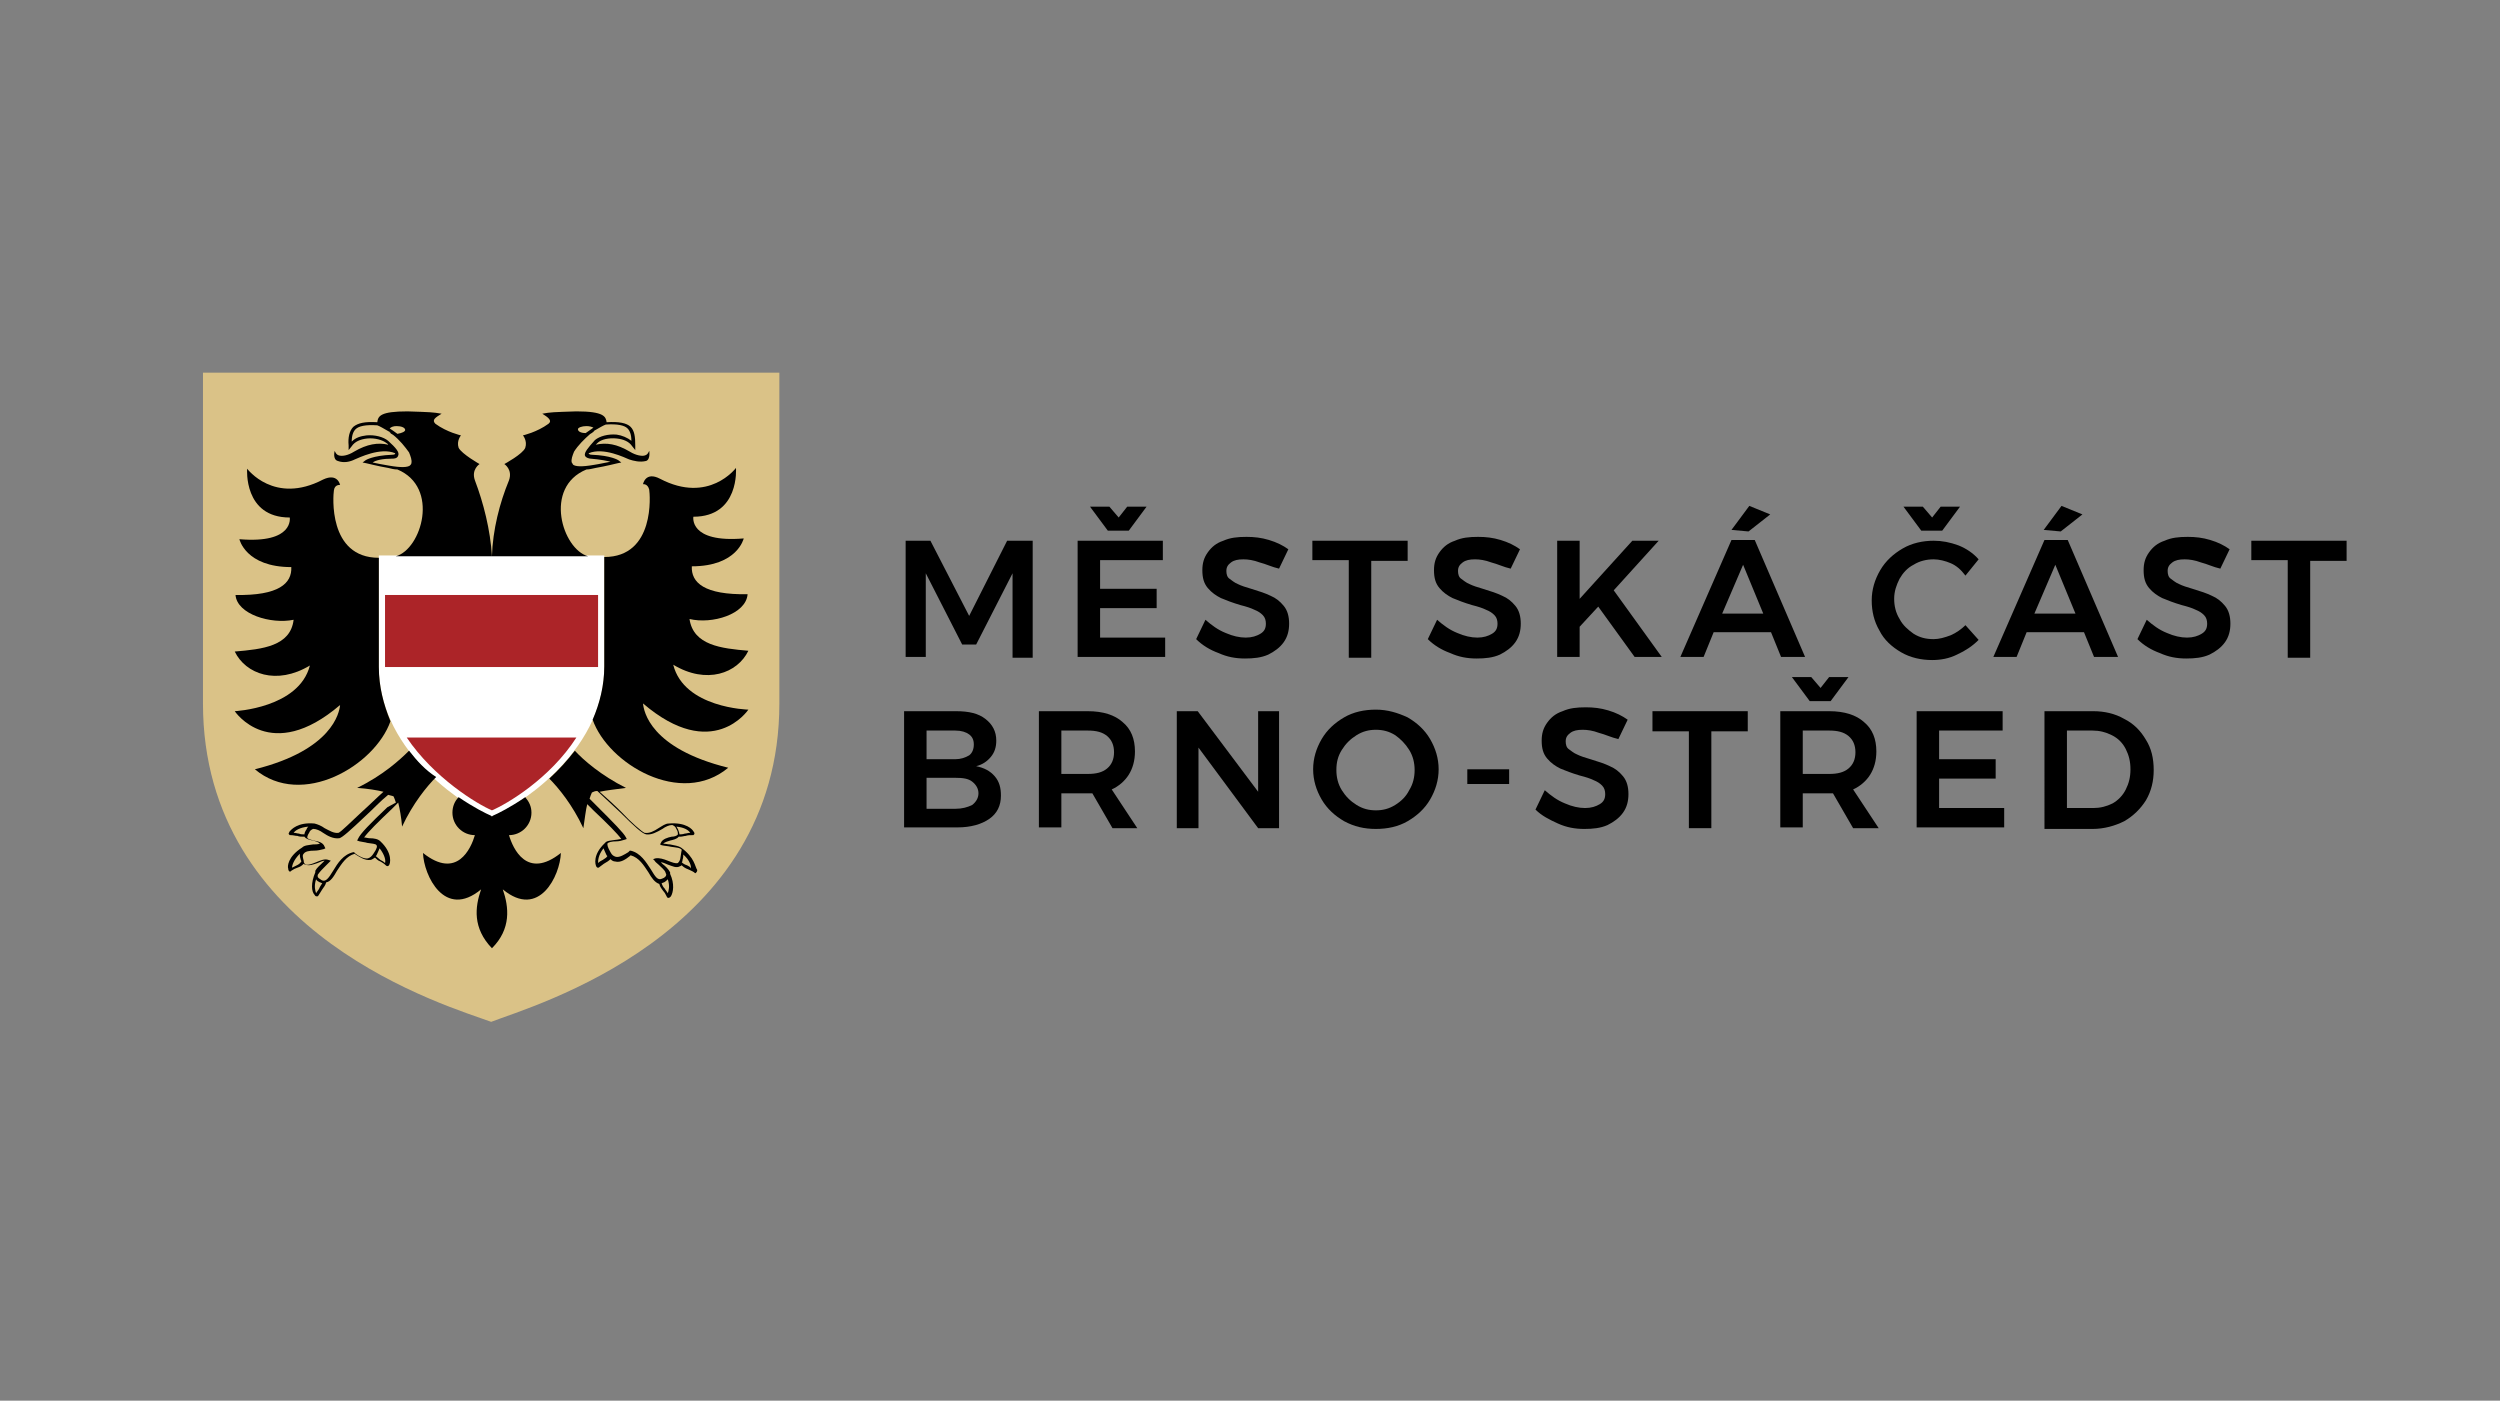 <?xml version="1.0" encoding="utf-8"?>
<!-- Generator: Adobe Illustrator 28.0.0, SVG Export Plug-In . SVG Version: 6.00 Build 0)  -->
<svg version="1.1" id="Vrstva_2" xmlns="http://www.w3.org/2000/svg" xmlns:xlink="http://www.w3.org/1999/xlink" x="0px" y="0px"
	 viewBox="0 0 322.7 180.8" style="enable-background:new 0 0 322.7 180.8;" xml:space="preserve">
<rect x="0" y="0" width="322.7" height="180.8" fill="#808080" stroke="none"/>
<style type="text/css">
	.st0{fill:#DAC287;}
	.st1{fill:#FFFFFF;}
	.st2{fill:#AC2428;}
</style>
<g>
	<g>
		<path d="M116.8,69.8h3.3l5,9.7l4.9-9.7h3.3v15.1h-2.6V74l-4.7,9.2h-1.8l-4.7-9.2v10.8h-2.6V69.8z"/>
		<path d="M139.1,69.8h11v2.5H142V76h7.3v2.5H142v3.8h8.4v2.5h-11.3V69.8z M145.5,65.4h2.5l-2.3,3.1h-2.7l-2.3-3.1h2.5l1.2,1.4
			L145.5,65.4z"/>
		<path d="M162.6,72.6c-0.8-0.3-1.5-0.4-2.1-0.4c-0.7,0-1.2,0.1-1.6,0.4c-0.4,0.3-0.6,0.6-0.6,1.1c0,0.4,0.1,0.8,0.4,1
			s0.6,0.5,1.1,0.7c0.4,0.2,1,0.4,1.7,0.6c1,0.3,1.9,0.6,2.5,0.9c0.7,0.3,1.2,0.7,1.7,1.3c0.5,0.6,0.7,1.4,0.7,2.3
			c0,0.9-0.2,1.7-0.7,2.4c-0.5,0.7-1.2,1.2-2,1.6c-0.9,0.4-1.9,0.5-3,0.5c-1.2,0-2.3-0.2-3.4-0.7c-1.1-0.4-2.1-1-2.9-1.8l1.2-2.5
			c0.8,0.7,1.6,1.3,2.6,1.7c0.9,0.4,1.8,0.6,2.6,0.6c0.8,0,1.4-0.2,1.9-0.5c0.5-0.3,0.7-0.7,0.7-1.3c0-0.4-0.1-0.8-0.4-1.1
			s-0.6-0.5-1.1-0.7c-0.4-0.2-1-0.4-1.8-0.6c-1-0.3-1.8-0.6-2.5-0.9c-0.6-0.3-1.2-0.7-1.7-1.3c-0.5-0.6-0.7-1.3-0.7-2.3
			c0-0.9,0.2-1.6,0.7-2.3c0.5-0.7,1.1-1.2,2-1.5c0.9-0.4,1.8-0.5,3-0.5c1,0,1.9,0.1,2.9,0.4c1,0.3,1.8,0.7,2.5,1.2l-1.2,2.5
			C164.2,73.2,163.4,72.8,162.6,72.6z"/>
		<path d="M169.4,69.8h12.3v2.6H177v12.5h-2.9V72.3h-4.7V69.8z"/>
		<path d="M192.5,72.6c-0.8-0.3-1.5-0.4-2.1-0.4c-0.7,0-1.2,0.1-1.6,0.4c-0.4,0.3-0.6,0.6-0.6,1.1c0,0.4,0.1,0.8,0.4,1
			s0.6,0.5,1.1,0.7c0.4,0.2,1,0.4,1.7,0.6c1,0.3,1.9,0.6,2.5,0.9c0.7,0.3,1.2,0.7,1.7,1.3c0.5,0.6,0.7,1.4,0.7,2.3
			c0,0.9-0.2,1.7-0.7,2.4c-0.5,0.7-1.2,1.2-2,1.6c-0.9,0.4-1.9,0.5-3,0.5c-1.2,0-2.3-0.2-3.4-0.7c-1.1-0.4-2.1-1-2.9-1.8l1.2-2.5
			c0.8,0.7,1.6,1.3,2.6,1.7c0.9,0.4,1.8,0.6,2.6,0.6c0.8,0,1.4-0.2,1.9-0.5c0.5-0.3,0.7-0.7,0.7-1.3c0-0.4-0.1-0.8-0.4-1.1
			s-0.6-0.5-1.1-0.7c-0.4-0.2-1-0.4-1.8-0.6c-1-0.3-1.8-0.6-2.5-0.9c-0.6-0.3-1.2-0.7-1.7-1.3c-0.5-0.6-0.7-1.3-0.7-2.3
			c0-0.9,0.2-1.6,0.7-2.3c0.5-0.7,1.1-1.2,2-1.5c0.9-0.4,1.8-0.5,3-0.5c1,0,1.9,0.1,2.9,0.4c1,0.3,1.8,0.7,2.5,1.2l-1.2,2.5
			C194.1,73.2,193.3,72.8,192.5,72.6z"/>
		<path d="M214.5,84.8H211l-4.7-6.5l-2.4,2.6v3.9H201V69.8h2.9v7.5l6.8-7.5h3.4l-5.8,6.4L214.5,84.8z"/>
		<path d="M229.9,84.8l-1.3-3.2h-7.4l-1.3,3.2h-3l6.6-15.1h3l6.5,15.1H229.9z M222.3,79.2h5.3l-2.6-6.3L222.3,79.2z M225.8,65.3
			l2.7,1.1l-2.8,2.2l-2.2-0.2L225.8,65.3z"/>
		<path d="M251.8,72.7c-0.7-0.3-1.5-0.5-2.2-0.5c-0.9,0-1.8,0.2-2.6,0.7c-0.8,0.4-1.4,1.1-1.8,1.8c-0.4,0.8-0.7,1.6-0.7,2.6
			c0,0.9,0.2,1.8,0.7,2.6c0.4,0.8,1.1,1.4,1.8,1.9c0.8,0.5,1.6,0.7,2.6,0.7c0.7,0,1.4-0.2,2.2-0.5c0.7-0.3,1.4-0.8,1.9-1.3l1.7,1.9
			c-0.8,0.8-1.7,1.4-2.8,1.9c-1,0.5-2.1,0.7-3.2,0.7c-1.4,0-2.8-0.3-4-1c-1.2-0.7-2.2-1.6-2.8-2.8c-0.7-1.2-1-2.5-1-3.9
			c0-1.4,0.4-2.7,1.1-3.9c0.7-1.2,1.7-2.1,2.9-2.8c1.2-0.7,2.6-1,4-1c1.1,0,2.1,0.2,3.2,0.6c1,0.4,1.9,1,2.6,1.8l-1.7,2.1
			C253.1,73.5,252.5,73,251.8,72.7z M250.5,65.4h2.5l-2.3,3.1H248l-2.3-3.1h2.5l1.2,1.4L250.5,65.4z"/>
		<path d="M270.3,84.8l-1.3-3.2h-7.4l-1.3,3.2h-3l6.6-15.1h3l6.5,15.1H270.3z M262.6,79.2h5.3l-2.6-6.3L262.6,79.2z M266.1,65.3
			l2.7,1.1l-2.8,2.2l-2.2-0.2L266.1,65.3z"/>
		<path d="M284.1,72.6c-0.8-0.3-1.5-0.4-2.1-0.4c-0.7,0-1.2,0.1-1.6,0.4c-0.4,0.3-0.6,0.6-0.6,1.1c0,0.4,0.1,0.8,0.4,1
			s0.6,0.5,1.1,0.7c0.4,0.2,1,0.4,1.7,0.6c1,0.3,1.9,0.6,2.5,0.9c0.7,0.3,1.2,0.7,1.7,1.3c0.5,0.6,0.7,1.4,0.7,2.3
			c0,0.9-0.2,1.7-0.7,2.4c-0.5,0.7-1.2,1.2-2,1.6c-0.9,0.4-1.9,0.5-3,0.5c-1.2,0-2.3-0.2-3.4-0.7c-1.1-0.4-2.1-1-2.9-1.8l1.2-2.5
			c0.8,0.7,1.6,1.3,2.6,1.7c0.9,0.4,1.8,0.6,2.6,0.6c0.8,0,1.4-0.2,1.9-0.5c0.5-0.3,0.7-0.7,0.7-1.3c0-0.4-0.1-0.8-0.4-1.1
			s-0.6-0.5-1.1-0.7c-0.4-0.2-1-0.4-1.8-0.6c-1-0.3-1.8-0.6-2.5-0.9c-0.6-0.3-1.2-0.7-1.7-1.3c-0.5-0.6-0.7-1.3-0.7-2.3
			c0-0.9,0.2-1.6,0.7-2.3c0.5-0.7,1.1-1.2,2-1.5c0.9-0.4,1.8-0.5,3-0.5c1,0,1.9,0.1,2.9,0.4s1.8,0.7,2.5,1.2l-1.2,2.5
			C285.7,73.2,284.9,72.8,284.1,72.6z"/>
		<path d="M290.6,69.8h12.3v2.6h-4.7v12.5h-2.9V72.3h-4.7V69.8z"/>
		<path d="M127.2,92.8c0.9,0.7,1.4,1.6,1.4,2.8c0,0.8-0.2,1.5-0.7,2.1c-0.5,0.6-1.1,1-1.9,1.2c1,0.2,1.8,0.6,2.4,1.3
			c0.6,0.7,0.8,1.5,0.8,2.5c0,1.3-0.5,2.3-1.5,3c-1,0.7-2.4,1.1-4.1,1.1h-6.9V91.8h6.7C125.1,91.8,126.3,92.1,127.2,92.8z
			 M125.1,97.5c0.4-0.3,0.6-0.8,0.6-1.4c0-0.6-0.2-1-0.6-1.3c-0.4-0.3-1-0.5-1.8-0.5h-3.7V98h3.7C124,98,124.6,97.8,125.1,97.5z
			 M125.5,103.9c0.5-0.4,0.8-0.9,0.8-1.5c0-0.6-0.3-1.1-0.8-1.5c-0.5-0.4-1.2-0.5-2.2-0.5h-3.7v4h3.7
			C124.2,104.4,124.9,104.2,125.5,103.9z"/>
		<path d="M143.6,106.9l-2.6-4.5c-0.1,0-0.3,0-0.5,0H137v4.4h-2.9V91.8h6.3c2,0,3.5,0.5,4.5,1.4c1.1,0.9,1.6,2.2,1.6,3.8
			c0,1.2-0.3,2.2-0.8,3c-0.5,0.8-1.3,1.5-2.2,1.9l3.3,5H143.6z M137,99.9h3.4c1.1,0,1.9-0.2,2.5-0.7c0.6-0.5,0.9-1.2,0.9-2.1
			c0-0.9-0.3-1.6-0.9-2.1c-0.6-0.5-1.4-0.7-2.5-0.7H137V99.9z"/>
		<path d="M162.3,91.8h2.8v15.1h-2.7l-7.7-10.4v10.4h-2.8V91.8h2.7l7.8,10.4V91.8z"/>
		<path d="M181.7,92.6c1.2,0.7,2.2,1.6,2.9,2.8c0.7,1.2,1.1,2.5,1.1,3.9c0,1.4-0.4,2.7-1.1,3.9c-0.7,1.2-1.7,2.1-2.9,2.8
			c-1.2,0.7-2.6,1-4.1,1c-1.5,0-2.8-0.3-4.1-1c-1.2-0.7-2.2-1.6-2.9-2.8c-0.7-1.2-1.1-2.5-1.1-3.9c0-1.4,0.4-2.7,1.1-3.9
			c0.7-1.2,1.7-2.1,2.9-2.8c1.2-0.7,2.6-1,4.1-1C179.1,91.6,180.4,92,181.7,92.6z M175.1,94.9c-0.8,0.5-1.4,1.1-1.9,1.9
			c-0.5,0.8-0.7,1.6-0.7,2.6c0,0.9,0.2,1.8,0.7,2.6c0.5,0.8,1.1,1.4,1.9,1.9c0.8,0.5,1.6,0.7,2.5,0.7c0.9,0,1.7-0.2,2.5-0.7
			c0.8-0.5,1.4-1.1,1.8-1.9c0.5-0.8,0.7-1.7,0.7-2.6c0-0.9-0.2-1.8-0.7-2.6c-0.5-0.8-1.1-1.4-1.8-1.9c-0.8-0.5-1.6-0.7-2.5-0.7
			C176.7,94.2,175.9,94.4,175.1,94.9z"/>
		<path d="M189.4,99.3h5.4v1.9h-5.4V99.3z"/>
		<path d="M206.4,94.6c-0.8-0.3-1.5-0.4-2.1-0.4c-0.7,0-1.2,0.1-1.6,0.4s-0.6,0.6-0.6,1.1c0,0.4,0.1,0.8,0.4,1s0.6,0.5,1.1,0.7
			c0.4,0.2,1,0.4,1.7,0.6c1,0.3,1.9,0.6,2.5,0.9c0.7,0.3,1.2,0.7,1.7,1.3c0.5,0.6,0.7,1.4,0.7,2.3c0,0.9-0.2,1.7-0.7,2.4
			c-0.5,0.7-1.2,1.2-2,1.6c-0.9,0.4-1.9,0.5-3,0.5c-1.2,0-2.3-0.2-3.4-0.7s-2.1-1-2.9-1.8l1.2-2.5c0.8,0.7,1.6,1.3,2.6,1.7
			c0.9,0.4,1.8,0.6,2.6,0.6c0.8,0,1.4-0.2,1.9-0.5c0.5-0.3,0.7-0.7,0.7-1.3c0-0.4-0.1-0.8-0.4-1.1c-0.3-0.3-0.6-0.5-1.1-0.7
			c-0.4-0.2-1-0.4-1.8-0.6c-1-0.3-1.8-0.6-2.5-0.9c-0.6-0.3-1.2-0.7-1.7-1.3c-0.5-0.6-0.7-1.3-0.7-2.3c0-0.9,0.2-1.6,0.7-2.3
			c0.5-0.7,1.1-1.2,2-1.5c0.9-0.4,1.8-0.5,3-0.5c1,0,1.9,0.1,2.9,0.4c1,0.3,1.8,0.7,2.5,1.2l-1.2,2.5
			C208,95.2,207.2,94.8,206.4,94.6z"/>
		<path d="M213.3,91.8h12.3v2.6h-4.7v12.5H218V94.4h-4.7V91.8z"/>
		<path d="M239.2,106.9l-2.6-4.5c-0.1,0-0.3,0-0.5,0h-3.4v4.4h-2.9V91.8h6.3c2,0,3.5,0.5,4.5,1.4c1.1,0.9,1.6,2.2,1.6,3.8
			c0,1.2-0.3,2.2-0.8,3c-0.5,0.8-1.3,1.5-2.2,1.9l3.3,5H239.2z M236.1,87.4h2.5l-2.3,3.1h-2.7l-2.3-3.1h2.5l1.2,1.4L236.1,87.4z
			 M232.7,99.9h3.4c1.1,0,1.9-0.2,2.5-0.7c0.6-0.5,0.9-1.2,0.9-2.1c0-0.9-0.3-1.6-0.9-2.1c-0.6-0.5-1.4-0.7-2.5-0.7h-3.4V99.9z"/>
		<path d="M247.5,91.8h11v2.5h-8.2V98h7.3v2.5h-7.3v3.8h8.4v2.5h-11.3V91.8z"/>
		<path d="M274.2,92.8c1.2,0.6,2.1,1.5,2.8,2.7c0.7,1.1,1,2.4,1,3.9c0,1.4-0.3,2.7-1,3.9c-0.7,1.1-1.6,2-2.8,2.7
			c-1.2,0.6-2.6,1-4.1,1h-6.2V91.8h6.3C271.6,91.8,273,92.1,274.2,92.8z M272.7,103.7c0.7-0.4,1.3-1,1.7-1.8
			c0.4-0.8,0.6-1.6,0.6-2.6c0-1-0.2-1.8-0.6-2.6c-0.4-0.8-1-1.4-1.8-1.8c-0.8-0.4-1.6-0.6-2.5-0.6h-3.3v10h3.4
			C271.1,104.3,271.9,104.1,272.7,103.7z"/>
	</g>
	<g>
		<path class="st0" d="M100.6,48.1c0,0,0,33,0,42.7c0,30-31.8,39-37.2,41.1c-5.4-2-37.2-11.1-37.2-41.1c0-9.8,0-42.7,0-42.7H100.6z"
			/>
		<path class="st1" d="M48.9,71.7v14.4c0,11.4,12,18.4,14.4,19.3l0.1,0.1l0.1-0.1C66,104.5,78,97.5,78,86.1V71.7H48.9z"/>
		<path d="M57.7,56.4"/>
		<path d="M67.8,58.4"/>
		<path d="M67.8,58.4"/>
		<path d="M59.1,58.4"/>
		<path d="M59.1,58.4"/>
		<polygon points="63.4,122.4 63.4,122.4 63.4,122.4 		"/>
		<polygon points="82.6,117.6 82.6,117.6 82.6,117.6 		"/>
		<path class="st2" d="M63.5,104.6c1.9-0.8,7.5-4.1,10.9-9.4H52.5C56,100.4,61.6,103.8,63.5,104.6z"/>
		<rect x="49.7" y="76.8" class="st2" width="27.5" height="9.3"/>
		<g>
			<path d="M83.8,58.2c-0.1,0.2-0.2,0.5-0.6,0.6c-0.3,0.1-1.1,0-1.9-0.5c-1.7-1-3-1.2-4.4-0.9c0.1-0.1,0.1-0.1,0.2-0.2
				c0.5-0.5,1.5-0.7,2.5-0.6c0.9,0.1,1.6,0.4,2,1l0.4,0.5l0-0.6c0-1.1-0.1-1.9-0.6-2.4c-0.5-0.5-1.5-0.7-3.1-0.6
				c-0.1-0.7-0.3-1.4-3.9-1.4c-3,0.1-3.3,0.1-4.4,0.3c0.8,0.5,1.3,0.9,0.8,1.3c-1.5,1.1-3.3,1.5-3.3,1.5s0.6,0.7,0.3,1.6
				c-0.3,0.8-2.7,2.1-2.7,2.1s1.1,0.7,0.6,2.1l0,0c-1.2,2.9-2.1,6.4-2.2,9.8h12.4c-3.3-0.9-5.8-8.9-0.2-11.2c0.4,0,0.7-0.1,1.2-0.2
				c1.2-0.2,2.8-0.6,2.8-0.6l0.5-0.1l-0.4-0.3c0,0-0.9-0.6-3.4-0.7c-0.3,0-0.3-0.1-0.4-0.1c0,0,0-0.1,0-0.1c1.9-0.8,4.7,0.6,5.2,0.8
				c0.6,0.2,1.4,0.4,2.2,0.2C84,59.3,83.8,58.1,83.8,58.2z M75.7,55c0.4,0,0.7,0.1,0.9,0.2c-0.3,0.2-0.7,0.5-1,0.7
				c-0.6,0-1-0.2-1-0.5C74.6,55.2,75.1,55,75.7,55z M75.5,58.8c0.1,0.3,0.6,0.4,0.7,0.4c1.3,0.1,2.2,0.3,2.6,0.4
				c-0.6,0.1-1.4,0.3-2.1,0.4c-1.7,0.3-2.4,0.2-2.7,0c-0.1-0.1-0.1-0.2-0.2-0.3c-0.1-0.4,0.1-0.9,0.3-1.4c0.5-0.8,1.3-1.6,2.1-2.3
				c0.1,0,0.1-0.1,0.2-0.1c0,0,0,0,0,0c0,0,0.1-0.1,0.1-0.1c0,0,0.1,0,0.1-0.1c0,0,0.1,0,0.1-0.1c0,0,0,0,0,0
				c0.7-0.4,1.2-0.7,1.5-0.8l0,0c1.5-0.1,2.4,0.1,2.8,0.5c0.3,0.3,0.5,0.8,0.5,1.6c-0.5-0.4-1.2-0.7-1.9-0.8
				c-1.1-0.1-2.2,0.2-2.8,0.7C75.9,57.8,75.4,58.4,75.5,58.8z"/>
			<path d="M86.9,85.8c4.3,2.6,8.3,1.1,9.7-1.8c-3.5-0.3-7.1-0.7-7.6-4.1c2.9,0.7,7.3-0.6,7.5-3.2c-5.6,0.1-7.3-1.5-7.2-3.6
				c5.9,0,6.7-3.6,6.7-3.6c-7.1,0.6-6.5-2.8-6.5-2.8c6,0,5.5-6.3,5.5-6.3s-3.5,4.7-9.8,1.4c-1.9-1-2.2,0.7-2.2,0.7s0.6-0.1,0.8,0.7
				c0.1,0.6,0.8,8.7-5.8,8.7v14.1c0,2.5-0.6,4.8-1.5,6.9c2,5.7,11.4,11.3,17.5,6.2c-10.1-2.5-10.9-7.3-11-8.3
				c9,7.7,13.6,0.8,13.6,0.8S88.3,91.4,86.9,85.8z"/>
			<path d="M87.9,109.4L87.9,109.4c-0.3-0.2-0.9-0.3-1.4-0.4c-0.3,0-0.6-0.1-0.9-0.1c0.2-0.2,0.6-0.3,0.9-0.4
				c0.4-0.1,0.9-0.2,1.1-0.5c0.1,0,0.1,0,0.2,0c0.3,0,0.5-0.1,0.7-0.1c0.3-0.1,0.5-0.1,0.9-0.1l0.1,0l0.1-0.1c0.1-0.1,0-0.3-0.1-0.4
				c-0.1-0.2-0.9-1.2-3.2-1c-0.4,0-0.8,0.3-1.3,0.6c-0.6,0.4-1.2,0.7-1.8,0.6c-0.3-0.1-1.8-1.4-3-2.7c-0.9-0.9-1.9-1.8-2.8-2.6
				c0.9-0.2,2-0.3,3.4-0.5c-3.2-1.6-5.5-3.6-6.6-4.8c-1,1.3-2.1,2.5-3.3,3.6c1.2,1.2,3,3.4,4.4,6.4c0.2-1.3,0.3-2.3,0.5-3.1l0.8,0.8
				c1.8,1.7,3.1,3,3.6,3.7c-0.2,0-0.5,0.1-0.7,0.1c-0.6,0.1-1.2,0.1-1.4,0.4c-1.6,1.5-1.3,2.8-1.1,3.1c0.1,0.1,0.1,0.1,0.2,0.1
				c0.1,0,0.1,0,0.2-0.1c0.3-0.2,0.5-0.4,0.7-0.5c0.2-0.1,0.5-0.3,0.7-0.5c0.2,0.2,0.4,0.3,0.6,0.3c0.7,0.2,1.4-0.3,1.9-0.7l0.1-0.1
				c1.1,0.3,1.7,1.3,2.3,2.2c0.4,0.7,0.8,1.3,1.4,1.5c0.1,0.4,0.3,0.6,0.5,0.9c0.2,0.2,0.3,0.4,0.5,0.8l0.1,0.1l0.1,0c0,0,0,0,0,0
				c0.1,0,0.2-0.1,0.3-0.2c0.3-0.5,0.5-1.6-0.1-2.9c0,0,0,0,0-0.1c0,0,0,0,0-0.1l0,0c-0.2-0.4-0.6-0.8-1-1.1
				c-0.1-0.1-0.1-0.1-0.2-0.2c0.3,0,0.6,0.2,0.9,0.3c0.6,0.2,1.1,0.5,1.6,0.2c0.1,0,0.1-0.1,0.2-0.1c0.2,0.2,0.5,0.4,0.8,0.5
				c0.2,0.1,0.5,0.2,0.8,0.4l0.1,0.1l0.1,0c0.1-0.1,0.2-0.2,0.2-0.4C89.7,111.9,89.7,110.7,87.9,109.4z M89.1,107.5
				c-0.3,0-0.5,0.1-0.7,0.1c-0.3,0.1-0.5,0.1-0.7,0.1c0-0.2-0.1-0.4-0.2-0.7c-0.1-0.1-0.1-0.2-0.2-0.3
				C88.4,106.8,88.9,107.2,89.1,107.5z M77.8,111c-0.2,0.1-0.4,0.2-0.6,0.4c0-0.3,0-1,0.7-1.9c0.1,0.2,0.2,0.5,0.4,0.9
				c0,0,0.1,0.1,0.1,0.1C78.3,110.7,78.1,110.8,77.8,111z M86.2,113.5c0.3,0.9,0.1,1.5,0,1.8c-0.1-0.2-0.3-0.4-0.4-0.6
				c-0.2-0.2-0.3-0.4-0.4-0.7c0.1,0,0.2-0.1,0.3-0.1C85.9,113.8,86.1,113.6,86.2,113.5z M87.8,110.9c-0.1,0.3-0.2,0.4-0.3,0.5
				c-0.3,0.1-0.8-0.1-1.3-0.3c-0.5-0.2-1.1-0.4-1.6-0.3l-0.3,0.1l0.2,0.2c0.1,0.2,0.3,0.3,0.5,0.5c0.3,0.3,0.8,0.7,0.9,1l0,0
				c0,0,0,0,0,0c0,0.1,0.1,0.2,0.1,0.3c0,0.2-0.2,0.4-0.5,0.5c-0.6,0.3-0.9-0.2-1.5-1.2c-0.6-0.9-1.3-2.1-2.6-2.4l-0.1,0l-0.2,0.2
				c-0.5,0.3-1.1,0.7-1.6,0.6c-0.3-0.1-0.5-0.2-0.7-0.6c-0.4-0.7-0.4-0.9-0.4-1.1c0.1-0.2,0.6-0.3,1.2-0.3c0.3,0,0.7-0.1,1-0.2
				l0.3-0.1l-0.1-0.2c-0.3-0.6-1.6-1.9-3.8-4.1l-0.9-0.9c0.1-0.3,0.2-0.6,0.3-0.8c0.2-0.1,0.4-0.2,0.7-0.2c1,0.9,2,1.9,3,2.8
				c1.8,1.8,2.8,2.7,3.3,2.8c0.7,0.1,1.4-0.3,2.1-0.7c0.4-0.3,0.9-0.5,1.2-0.5c0,0,0,0,0,0c0,0,0.1,0,0.1,0c0.2,0.1,0.4,0.2,0.5,0.5
				c0.2,0.3,0.2,0.5,0.2,0.7c-0.1,0.2-0.5,0.3-0.8,0.3c-0.5,0.1-1.2,0.3-1.4,0.8l-0.1,0.2l0.2,0.1c0.4,0.1,0.8,0.1,1.2,0.2
				c0.6,0.1,1.2,0.1,1.4,0.4C87.9,110.1,87.9,110.4,87.8,110.9z M88.7,111.7c-0.3-0.1-0.5-0.2-0.7-0.4c0.1-0.1,0.1-0.2,0.1-0.3
				c0.1-0.3,0.1-0.5,0.1-0.7c0.9,0.8,1,1.5,1,1.8C89.1,111.9,88.9,111.8,88.7,111.7z"/>
			<path d="M65.7,107.8L65.7,107.8c1.6,0,2.9-1.3,2.9-2.9c0-0.8-0.3-1.4-0.8-2c-1.9,1.3-3.5,2.1-4.2,2.4l-0.1,0.1l-0.1-0.1
				c-0.7-0.3-2.3-1.1-4.2-2.4c-0.5,0.5-0.8,1.2-0.8,2c0,1.6,1.3,2.9,2.9,2.9h0c-0.5,1.7-2.3,5.8-6.7,2.3c0.1,2.9,2.8,8.6,7.5,4.7
				c-0.8,2.3-1.1,5,1.4,7.6c2.5-2.5,2.2-5.3,1.4-7.6c4.7,3.9,7.4-1.8,7.5-4.7C68,113.6,66.2,109.5,65.7,107.8z"/>
			<path d="M52.8,96.9c-1.2,1.2-3.4,3.2-6.7,4.8c1.4,0.1,2.6,0.3,3.4,0.5c-0.9,0.8-1.9,1.8-2.8,2.6c-1.3,1.2-2.7,2.6-3,2.7
				c-0.6,0.1-1.2-0.3-1.8-0.6c-0.4-0.3-0.9-0.5-1.3-0.6c-2.2-0.2-3,0.8-3.2,1c-0.1,0.2-0.2,0.3-0.1,0.4l0.1,0.1l0.1,0
				c0.4,0,0.6,0.1,0.9,0.1c0.2,0.1,0.5,0.1,0.7,0.1c0.1,0,0.1,0,0.2,0c0.2,0.3,0.6,0.4,1.1,0.5c0.4,0.1,0.7,0.2,0.9,0.4
				c-0.3,0.1-0.6,0.1-0.9,0.1c-0.6,0.1-1.1,0.1-1.4,0.4l0,0c-1.9,1.2-1.9,2.5-1.8,2.7c0,0.2,0.1,0.4,0.2,0.4l0.1,0l0.1-0.1
				c0.3-0.2,0.5-0.3,0.8-0.4c0.3-0.1,0.5-0.2,0.8-0.5c0,0,0.1,0.1,0.2,0.1c0.5,0.2,1,0,1.6-0.2c0.3-0.1,0.6-0.3,0.9-0.3
				c-0.1,0.1-0.1,0.1-0.2,0.2c-0.4,0.4-0.8,0.7-1,1.1l0,0c0,0,0,0,0,0.1c0,0,0,0,0,0.1c-0.6,1.4-0.5,2.5-0.1,2.9
				c0.1,0.2,0.2,0.2,0.3,0.2c0,0,0,0,0,0l0.1,0l0.1-0.1c0.2-0.3,0.3-0.5,0.5-0.8c0.2-0.3,0.4-0.5,0.5-0.9c0.6-0.1,1-0.8,1.4-1.5
				c0.6-0.9,1.2-1.9,2.3-2.2l0.1,0.1c0.5,0.3,1.2,0.8,1.9,0.7c0.2,0,0.4-0.2,0.6-0.3c0.2,0.2,0.4,0.4,0.7,0.5
				c0.2,0.1,0.5,0.3,0.7,0.5c0,0,0.1,0.1,0.2,0.1c0.1,0,0.1,0,0.2-0.1c0.2-0.2,0.5-1.6-1.1-3.1c-0.3-0.3-0.8-0.4-1.4-0.4
				c-0.2,0-0.5-0.1-0.7-0.1c0.5-0.7,1.8-2,3.6-3.7l0.8-0.8c0.2,0.8,0.4,1.9,0.5,3.1c1.4-3,3.2-5.2,4.4-6.4
				C54.9,99.4,53.8,98.2,52.8,96.9z M38.3,111.7c-0.2,0.1-0.4,0.2-0.6,0.3c0-0.3,0.2-1,1-1.8c0,0.2,0,0.4,0.1,0.7
				c0,0.1,0.1,0.2,0.1,0.3C38.7,111.5,38.5,111.6,38.3,111.7z M39.3,107.7c-0.3,0-0.5,0-0.7-0.1c-0.2,0-0.4-0.1-0.7-0.1
				c0.2-0.3,0.8-0.7,1.9-0.8c-0.1,0.1-0.2,0.2-0.2,0.3C39.4,107.3,39.3,107.5,39.3,107.7z M41.2,114.7c-0.1,0.2-0.3,0.4-0.4,0.6
				c-0.1-0.3-0.3-0.9,0-1.8c0.1,0.2,0.3,0.3,0.5,0.4c0.1,0,0.2,0.1,0.3,0.1C41.5,114.2,41.3,114.4,41.2,114.7z M49,109.5
				c0.7,0.9,0.8,1.6,0.7,1.9c-0.2-0.2-0.4-0.3-0.6-0.4c-0.2-0.2-0.4-0.3-0.6-0.5c0,0,0.1-0.1,0.1-0.1C48.8,110,48.9,109.7,49,109.5z
				 M50,104.2c-2.2,2.1-3.5,3.4-3.8,4.1l-0.1,0.2l0.3,0.1c0.4,0.1,0.7,0.1,1,0.2c0.6,0.1,1.1,0.1,1.2,0.3c0.1,0.1,0.1,0.4-0.4,1.1
				c-0.2,0.3-0.4,0.5-0.7,0.6c-0.5,0.1-1.2-0.3-1.6-0.6l-0.2-0.2l-0.1,0c-1.3,0.3-2,1.4-2.6,2.4c-0.6,1-1,1.5-1.5,1.2
				c-0.3-0.2-0.5-0.3-0.5-0.5c0-0.1,0-0.2,0.1-0.3c0,0,0,0,0,0l0,0c0.2-0.3,0.6-0.7,0.9-1c0.2-0.2,0.4-0.4,0.5-0.5l0.2-0.2l-0.3-0.1
				c-0.5-0.2-1.1,0.1-1.6,0.3c-0.5,0.2-1,0.4-1.3,0.3c-0.2-0.1-0.3-0.2-0.3-0.5c-0.1-0.4-0.2-0.7,0-0.9c0.2-0.3,0.7-0.4,1.4-0.4
				c0.4,0,0.8-0.1,1.2-0.2l0.2-0.1l-0.1-0.2c-0.2-0.6-0.9-0.7-1.4-0.8c-0.4-0.1-0.7-0.2-0.8-0.3c-0.1-0.1,0-0.4,0.2-0.7
				c0.1-0.3,0.3-0.4,0.5-0.5c0,0,0.1,0,0.1,0c0,0,0,0,0,0c0.3,0,0.8,0.2,1.2,0.5c0.6,0.4,1.3,0.8,2.1,0.7c0.4-0.1,1.4-1,3.3-2.8
				c1-0.9,2-2,3-2.8c0.3,0.1,0.5,0.1,0.7,0.2c0.1,0.2,0.2,0.5,0.3,0.8L50,104.2z"/>
			<path d="M48.9,86.1V72c-6.6,0-5.9-8.1-5.8-8.7c0.1-0.8,0.8-0.7,0.8-0.7s-0.3-1.6-2.2-0.7c-6.3,3.3-9.8-1.4-9.8-1.4
				s-0.5,6.3,5.5,6.3c0,0,0.6,3.4-6.5,2.8c0,0,0.8,3.6,6.7,3.6c0.1,2.1-1.6,3.7-7.2,3.6c0.2,2.5,4.6,3.8,7.5,3.2
				c-0.4,3.4-4,3.8-7.6,4.1c1.4,2.9,5.4,4.4,9.7,1.8c-1.4,5.5-9.7,5.9-9.7,5.9s4.6,6.9,13.6-0.8c-0.1,1-1,5.8-11,8.3
				c6.1,5.1,15.5-0.5,17.5-6.2C49.5,90.9,48.9,88.6,48.9,86.1z"/>
			<path d="M51.3,60.6c5.5,2.3,3.1,10.3-0.2,11.2h12.4c-0.2-3.4-1.1-6.9-2.2-9.8l0,0c-0.5-1.4,0.6-2.1,0.6-2.1s-2.3-1.3-2.7-2.1
				c-0.3-0.9,0.3-1.6,0.3-1.6s-1.8-0.4-3.3-1.5c-0.5-0.5,0-0.8,0.8-1.3c-1.2-0.2-1.4-0.2-4.4-0.3c-3.5,0-3.8,0.6-3.9,1.4
				c-1.6-0.1-2.5,0.1-3.1,0.6c-0.5,0.5-0.7,1.4-0.6,2.4l0,0.6l0.4-0.5c0.4-0.6,1.1-0.9,2-1c1-0.1,2,0.2,2.5,0.6
				c0.1,0.1,0.2,0.1,0.2,0.2c-1.3-0.3-2.7-0.1-4.4,0.9c-0.8,0.5-1.5,0.6-1.9,0.5c-0.4-0.1-0.5-0.4-0.6-0.6c0,0-0.3,1.1,0.4,1.3
				c0.8,0.3,1.6,0.1,2.2-0.2c0.5-0.2,3.3-1.6,5.2-0.8c0,0,0,0.1,0,0.1c0,0-0.1,0.1-0.4,0.1c-2.5,0.1-3.4,0.7-3.4,0.7l-0.4,0.3
				l0.5,0.1c0,0,1.6,0.4,2.8,0.6C50.5,60.5,50.9,60.6,51.3,60.6z M51.2,55c0.6,0,1.1,0.2,1.1,0.5c0,0.2-0.4,0.4-1,0.5
				c-0.4-0.3-0.7-0.5-1-0.7C50.5,55.1,50.8,55,51.2,55z M50.7,59.2c0.1,0,0.6,0,0.7-0.4c0.2-0.4-0.3-1-1.3-1.9
				c-0.6-0.5-1.7-0.8-2.8-0.7c-0.8,0.1-1.4,0.3-1.9,0.8c0-0.8,0.2-1.3,0.5-1.6c0.4-0.4,1.3-0.6,2.8-0.5l0,0c0.3,0.1,0.8,0.4,1.5,0.8
				c0,0,0,0,0,0c0,0,0.1,0,0.1,0.1c0,0,0.1,0,0.1,0.1c0,0,0.1,0.1,0.1,0.1c0,0,0,0,0,0c0.1,0,0.1,0.1,0.2,0.1
				c0.9,0.7,1.6,1.6,2.1,2.3c0.2,0.5,0.4,1,0.3,1.4c0,0.1-0.1,0.2-0.2,0.3c-0.3,0.2-1,0.3-2.7,0c-0.7-0.1-1.6-0.3-2.1-0.4
				C48.5,59.4,49.4,59.2,50.7,59.2z"/>
		</g>
	</g>
</g>
</svg>
